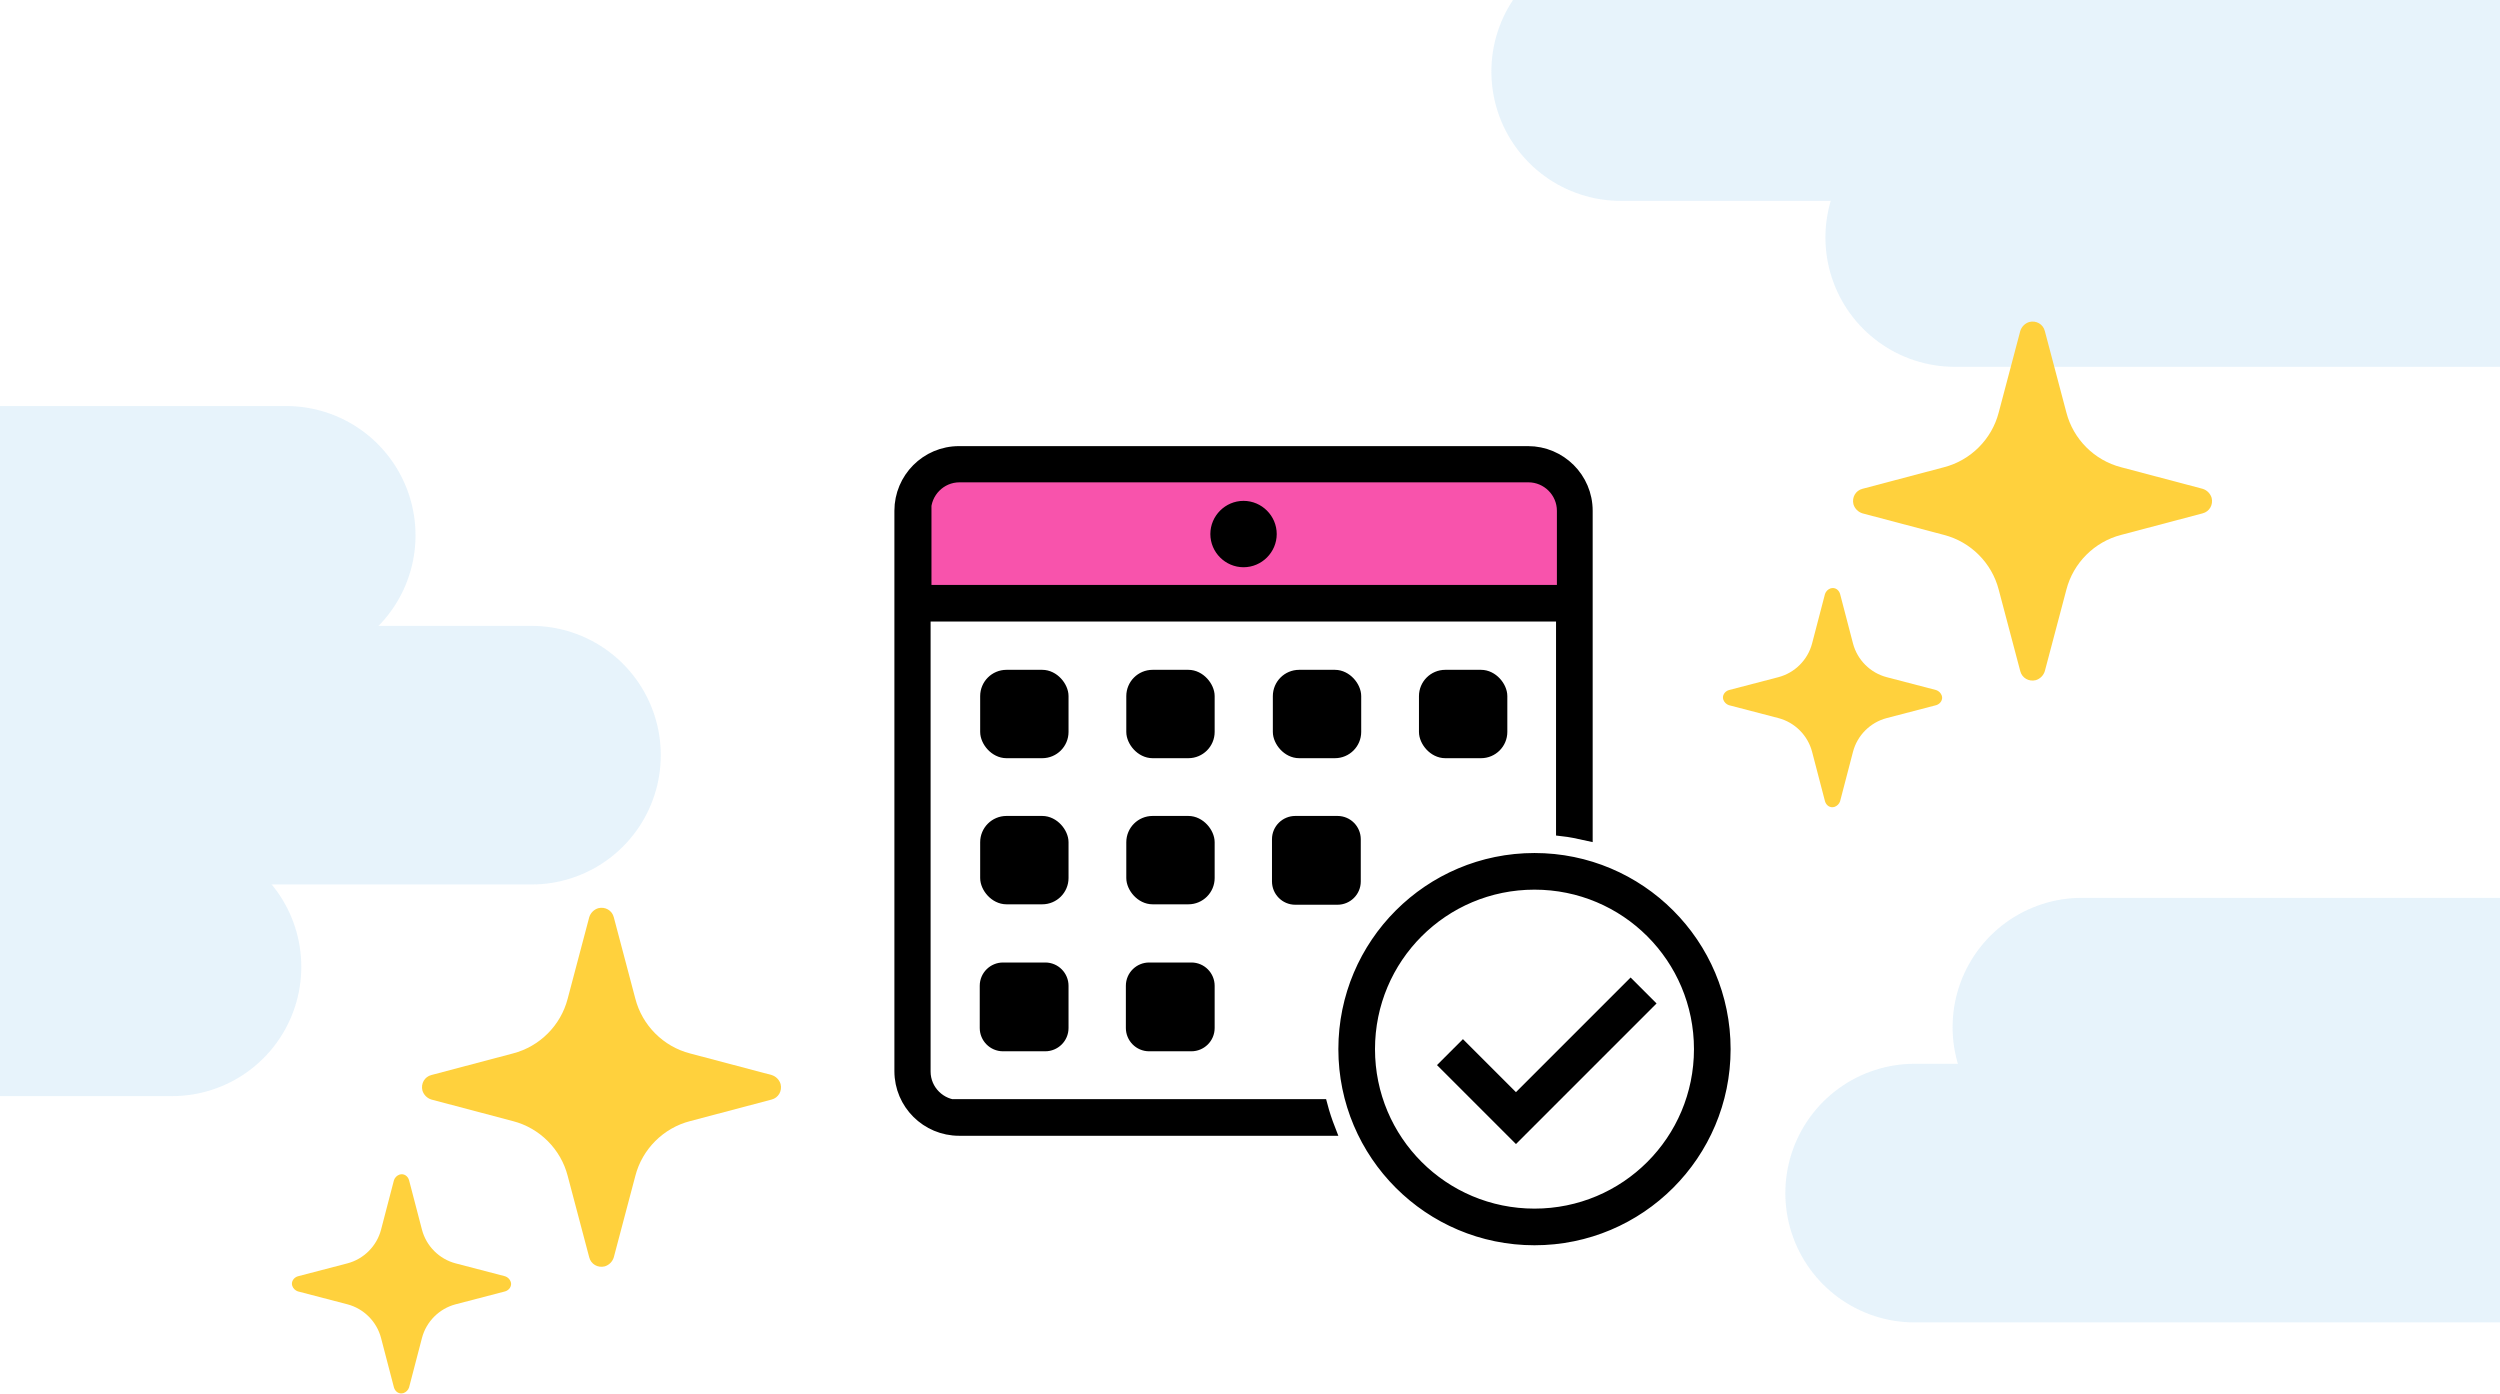 <?xml version="1.0" encoding="UTF-8"?>
<svg id="_レイヤー_1" data-name="レイヤー_1" xmlns="http://www.w3.org/2000/svg" version="1.1" xmlns:xlink="http://www.w3.org/1999/xlink" viewBox="0 0 580 323.3">
  <!-- Generator: Adobe Illustrator 29.3.0, SVG Export Plug-In . SVG Version: 2.1.0 Build 146)  -->
  <defs>
    <style>
      .st0 {
        fill: #f853ac;
      }

      .st1, .st2 {
        fill: none;
      }

      .st3 {
        opacity: .3;
      }

      .st4 {
        stroke: #000;
        stroke-width: 3px;
      }

      .st4, .st2 {
        stroke-linecap: round;
      }

      .st5 {
        clip-path: url(#clippath);
      }

      .st6 {
        fill: #ffd13d;
      }

      .st2 {
        stroke: #add7f2;
        stroke-width: 60px;
      }
    </style>
    <clipPath id="clippath">
      <rect class="st1" width="580" height="323.3"/>
    </clipPath>
  </defs>
  <g id="holiday">
    <g class="st5">
      <g id="_マスクグループ_169" data-name="マスクグループ_169" class="st3">
        <line id="_線_93" data-name="線_93" class="st2" x1="376" y1="16.6" x2="610" y2="16.6"/>
        <line id="_線_99" data-name="線_99" class="st2" x1="444.2" y1="276.8" x2="678.2" y2="276.8"/>
        <line id="_線_96" data-name="線_96" class="st2" x1="-244" y1="124.2" x2="66.4" y2="124.2"/>
        <line id="_線_94" data-name="線_94" class="st2" x1="453.5" y1="55.1" x2="687.5" y2="55.1"/>
        <line id="_線_98" data-name="線_98" class="st2" x1="483" y1="238.3" x2="717" y2="238.3"/>
        <line id="_線_95" data-name="線_95" class="st2" x1="-187.2" y1="175.2" x2="123.3" y2="175.2"/>
        <line id="_線_97" data-name="線_97" class="st2" x1="-270.5" y1="224.3" x2="39.9" y2="224.3"/>
      </g>
    </g>
    <path id="_長方形_390" data-name="長方形_390" class="st0" d="M228,105h118c11,0,20,9,20,20v16h-158v-16c0-11,9-20,20-20Z"/>
    <g id="_グループ_493" data-name="グループ_493">
      <rect id="_長方形_246" data-name="長方形_246" class="st4" x="228.9" y="156.9" width="17.5" height="17.5" rx="4.6" ry="4.6"/>
      <rect id="_長方形_247" data-name="長方形_247" class="st4" x="262.8" y="156.9" width="17.5" height="17.5" rx="4.6" ry="4.6"/>
      <rect id="_長方形_248" data-name="長方形_248" class="st4" x="296.8" y="156.9" width="17.5" height="17.5" rx="4.6" ry="4.6"/>
      <rect id="_長方形_249" data-name="長方形_249" class="st4" x="330.7" y="156.9" width="17.5" height="17.5" rx="4.6" ry="4.6"/>
      <rect id="_長方形_250" data-name="長方形_250" class="st4" x="228.9" y="190.8" width="17.5" height="17.5" rx="4.6" ry="4.6"/>
      <rect id="_長方形_251" data-name="長方形_251" class="st4" x="262.8" y="190.8" width="17.5" height="17.5" rx="4.6" ry="4.6"/>
      <path id="_パス_658" data-name="パス_658" class="st4" d="M314.2,204.5v-9.8c0-2.1-1.7-3.9-3.9-3.9h-9.8c-2.1,0-3.9,1.7-3.9,3.9v9.8c0,2.1,1.7,3.9,3.9,3.9h9.8c2.1,0,3.9-1.7,3.9-3.9"/>
      <path id="_パス_659" data-name="パス_659" class="st4" d="M242.5,224.8h-9.8c-2.1,0-3.9,1.7-3.9,3.9v9.8c0,2.1,1.7,3.9,3.9,3.9h9.8c2.1,0,3.9-1.7,3.9-3.9v-9.8c0-2.1-1.7-3.9-3.9-3.9"/>
      <path id="_パス_660" data-name="パス_660" class="st4" d="M276.4,224.8h-9.8c-2.1,0-3.9,1.7-3.9,3.9v9.8c0,2.1,1.7,3.9,3.9,3.9h9.8c2.1,0,3.9-1.7,3.9-3.9v-9.8c0-2.1-1.7-3.9-3.9-3.9"/>
      <path id="_パス_661" data-name="パス_661" class="st4" d="M288.5,117.7c-3.4,0-6.2,2.8-6.2,6.2s2.8,6.2,6.2,6.2,6.2-2.8,6.2-6.2h0c0-3.4-2.8-6.2-6.2-6.2"/>
      <path id="_パス_662" data-name="パス_662" class="st4" d="M222.5,256.7c-4.4,0-8.1-3.6-8.1-8.1v-105.9h148.1v49.8c1.8.2,3.7.6,5.5,1v-75c0-7.5-6.1-13.5-13.5-13.5h-132c-7.5,0-13.5,6.1-13.5,13.5v130c0,7.5,6.1,13.5,13.5,13.5h85.8c-.7-1.8-1.3-3.6-1.8-5.5h-84ZM214.5,118.5c0-4.4,3.6-8.1,8.1-8.1h132c4.4,0,8.1,3.6,8.1,8.1v18.7h-148.1v-18.7Z"/>
      <path id="_パス_663" data-name="パス_663" class="st4" d="M356,199.4c-24.3,0-44,19.7-44,44s19.7,44,44,44,44-19.7,44-44h0c0-24.3-19.7-44-44-44M356,281.9c-21.3,0-38.5-17.2-38.5-38.5s17.2-38.5,38.5-38.5,38.5,17.2,38.5,38.5c0,21.3-17.2,38.5-38.5,38.5"/>
      <path id="_パス_664" data-name="パス_664" class="st4" d="M351.7,255.5l-12.3-12.3-3.9,3.9,16.2,16.2,30.5-30.5-3.9-3.9-26.6,26.6Z"/>
    </g>
    <g id="_グループ_885" data-name="グループ_885">
      <g id="_グループ_886" data-name="グループ_886">
        <path id="_パス_1155" data-name="パス_1155" class="st6" d="M511,113.4l-18.9-5c-6.2-1.6-11.1-6.5-12.7-12.7l-5-18.9c-.4-1.6-2-2.5-3.6-2.1-1,.3-1.8,1.1-2.1,2.1l-5,18.9c-1.6,6.2-6.5,11.1-12.7,12.7l-18.9,5c-1.6.4-2.5,2-2.1,3.6.3,1,1.1,1.8,2.1,2.1l18.9,5c6.2,1.6,11.1,6.5,12.7,12.7l5,18.9c.4,1.6,2,2.5,3.6,2.1,1-.3,1.8-1.1,2.1-2.1l5-18.9c1.6-6.2,6.5-11.1,12.7-12.7l18.9-5c1.6-.4,2.5-2,2.1-3.6-.3-1-1.1-1.8-2.1-2.1Z"/>
        <path id="_パス_1156" data-name="パス_1156" class="st6" d="M449.2,160.1l-11.5-3c-3.8-1-6.8-4-7.8-7.8l-3-11.5c-.3-1-1.2-1.6-2.2-1.3-.6.2-1.1.7-1.3,1.3l-3,11.5c-1,3.8-4,6.8-7.8,7.8l-11.5,3c-1,.3-1.6,1.3-1.3,2.2.2.6.7,1.1,1.3,1.3l11.5,3c3.8,1,6.8,4,7.8,7.8l3,11.5c.3,1,1.2,1.6,2.2,1.3.6-.2,1.1-.7,1.3-1.3l3-11.5c1-3.8,4-6.8,7.8-7.8l11.5-3c1-.3,1.6-1.3,1.3-2.2-.2-.6-.7-1.1-1.3-1.3h0Z"/>
      </g>
      <g id="_グループ_888" data-name="グループ_888">
        <path id="_パス_1155-2" data-name="パス_1155-2" class="st6" d="M179,249.4l-18.9-5c-6.2-1.6-11.1-6.5-12.7-12.7l-5-18.9c-.4-1.6-2-2.5-3.6-2.1-1,.3-1.8,1.1-2.1,2.1l-5,18.9c-1.6,6.2-6.5,11.1-12.7,12.7l-18.9,5c-1.6.4-2.5,2-2.1,3.6.3,1,1.1,1.8,2.1,2.1l18.9,5c6.2,1.6,11.1,6.5,12.7,12.7l5,18.9c.4,1.6,2,2.5,3.6,2.1,1-.3,1.8-1.1,2.1-2.1l5-18.9c1.6-6.2,6.5-11.1,12.7-12.7l18.9-5c1.6-.4,2.5-2,2.1-3.6-.3-1-1.1-1.8-2.1-2.1Z"/>
        <path id="_パス_1156-2" data-name="パス_1156-2" class="st6" d="M117.2,296.1l-11.5-3c-3.8-1-6.8-4-7.8-7.8l-3-11.5c-.3-1-1.2-1.6-2.2-1.3-.6.2-1.1.7-1.3,1.3l-3,11.5c-1,3.8-4,6.8-7.8,7.8l-11.5,3c-1,.3-1.6,1.3-1.3,2.2.2.6.7,1.1,1.3,1.3l11.5,3c3.8,1,6.8,4,7.8,7.8l3,11.5c.3,1,1.2,1.6,2.2,1.3.6-.2,1.1-.7,1.3-1.3l3-11.5c1-3.8,4-6.8,7.8-7.8l11.5-3c1-.3,1.6-1.3,1.3-2.2-.2-.6-.7-1.1-1.3-1.3h0Z"/>
      </g>
    </g>
  </g>
</svg>